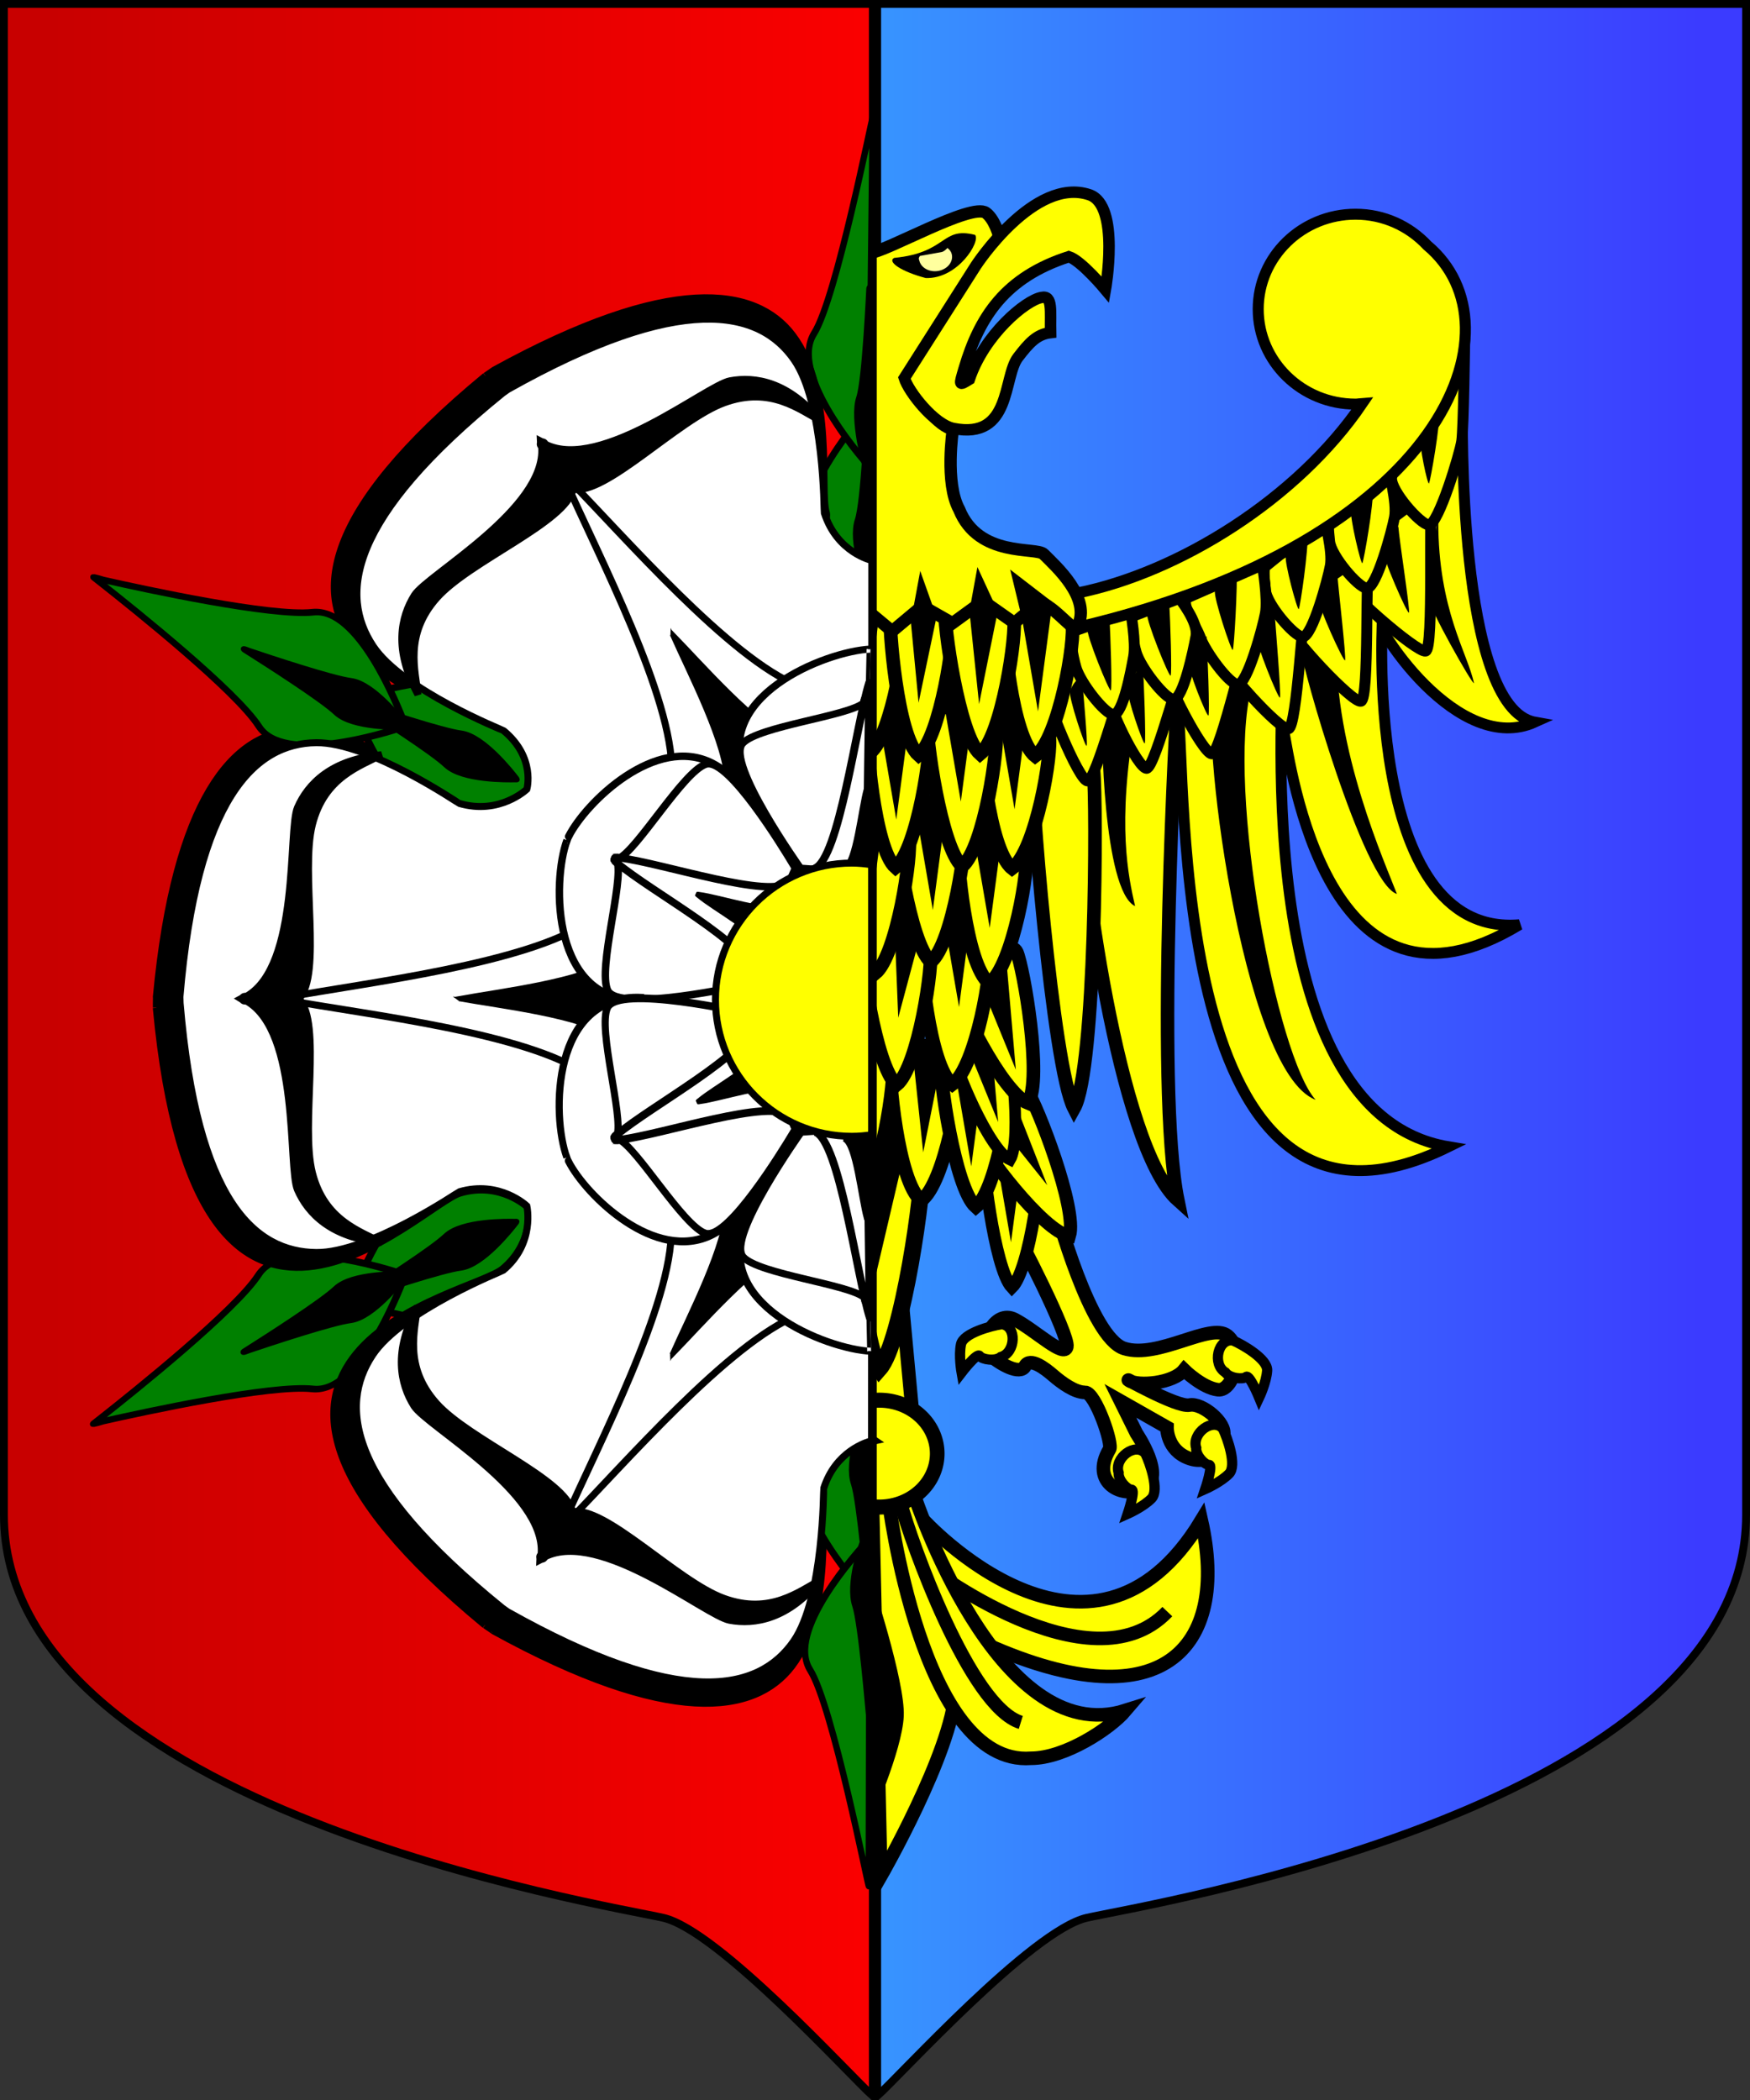 <?xml version="1.0" encoding="UTF-8" standalone="no"?>
<!-- Created with Inkscape (http://www.inkscape.org/) -->
<svg
   xmlns:dc="http://purl.org/dc/elements/1.1/"
   xmlns:cc="http://web.resource.org/cc/"
   xmlns:rdf="http://www.w3.org/1999/02/22-rdf-syntax-ns#"
   xmlns:svg="http://www.w3.org/2000/svg"
   xmlns="http://www.w3.org/2000/svg"
   xmlns:xlink="http://www.w3.org/1999/xlink"
   xmlns:sodipodi="http://inkscape.sourceforge.net/DTD/sodipodi-0.dtd"
   xmlns:inkscape="http://www.inkscape.org/namespaces/inkscape"
   width="500px"
   height="600px"
   id="svg1298"
   sodipodi:version="0.32"
   inkscape:version="0.40+cvs"
   sodipodi:docbase="E:\"
   sodipodi:docname="POL_Dobrodzień_COA.svg">
  <rect width="100%" height="100%" fill="#333333" stroke="none"/>
  <defs
     id="defs3">
    <linearGradient
       id="linearGradient22334">
      <stop
         style="stop-color:#ff0000;stop-opacity:1;"
         offset="0"
         id="stop22336" />
      <stop
         style="stop-color:#c80000;stop-opacity:1;"
         offset="1"
         id="stop22338" />
    </linearGradient>
    <linearGradient
       y2="-44.839"
       x2="403.132"
       y1="-44.839"
       x1="677.919"
       gradientTransform="matrix(1.164,0,0,1.398,-227.498,312.879)"
       gradientUnits="userSpaceOnUse"
       id="linearGradient23262"
       xlink:href="#linearGradient22334"
       inkscape:collect="always" />
    <linearGradient
       id="linearGradient2518">
      <stop
         style="stop-color:#379cff;stop-opacity:1;"
         offset="0"
         id="stop2520" />
      <stop
         style="stop-color:#3b3bff;stop-opacity:1;"
         offset="1"
         id="stop2522" />
    </linearGradient>
    <linearGradient
       y2="-44.839"
       x2="403.132"
       y1="-44.839"
       x1="677.919"
       gradientTransform="matrix(-1.164,0,0,1.398,1301.658,312.879)"
       gradientUnits="userSpaceOnUse"
       id="linearGradient23260"
       xlink:href="#linearGradient2518"
       inkscape:collect="always" />
    <linearGradient
       inkscape:collect="always"
       xlink:href="#linearGradient22334"
       id="linearGradient1520"
       gradientUnits="userSpaceOnUse"
       gradientTransform="matrix(0.929,0,0,1.118,-360.207,242.332)"
       x1="677.919"
       y1="-44.839"
       x2="403.132"
       y2="-44.839" />
    <linearGradient
       inkscape:collect="always"
       xlink:href="#linearGradient2518"
       id="linearGradient1621"
       gradientUnits="userSpaceOnUse"
       gradientTransform="matrix(-0.929,0,0,1.118,860.207,242.332)"
       x1="677.919"
       y1="-44.839"
       x2="403.132"
       y2="-44.839" />
  </defs>
  <sodipodi:namedview
     id="base"
     pagecolor="#ffffff"
     bordercolor="#666666"
     borderopacity="1.0"
     inkscape:pageopacity="0.0"
     inkscape:pageshadow="2"
     inkscape:zoom="0.95000005"
     inkscape:cx="250.00015"
     inkscape:cy="299.99998"
     inkscape:document-units="px"
     inkscape:current-layer="layer1"
     inkscape:window-width="1024"
     inkscape:window-height="749"
     inkscape:window-x="-4"
     inkscape:window-y="-4" />
  <g
     inkscape:label="Layer 1"
     inkscape:groupmode="layer"
     id="layer1">
    <g
       id="g1746">
      <path
         style="fill:url(#linearGradient1621);fill-opacity:1;fill-rule:nonzero;stroke:#000000;stroke-width:2.243;stroke-miterlimit:4;stroke-dashoffset:0;stroke-opacity:1"
         d="M 498.879,1.122 L 498.879,432.799 C 498.879,516.651 326.756,544.232 310.5,547.946 C 294.785,551.537 257.125,593.063 250.617,598.878 L 250.617,1.122 L 498.879,1.122 z "
         id="path19579"
         sodipodi:nodetypes="cccccc" />
      <g
         transform="matrix(0.933,0,0,0.936,49.538,17.967)"
         id="g17691">
        <g
           id="g35024"
           transform="matrix(-0.835,0,0,0.829,173.547,32.215)">
          <path
             style="fill:#ffff00;fill-opacity:1;fill-rule:evenodd;stroke:#000000;stroke-width:5;stroke-linecap:butt;stroke-linejoin:miter;stroke-miterlimit:4;stroke-opacity:1"
             d="M -63.562,462.115 L -59.62,419.621 L -43.52,420.829 L -43.942,467.598 L -63.562,462.115 z "
             id="path27396"
             sodipodi:nodetypes="ccccc" />
          <path
             style="fill:#ffff00;fill-opacity:1;fill-rule:evenodd;stroke:#000000;stroke-width:4;stroke-linecap:butt;stroke-linejoin:miter;stroke-miterlimit:4;stroke-opacity:1"
             d="M -264.934,88.638 C -264.934,88.638 -262.744,198.676 -291.49,203.877 C -263.987,216.394 -232.354,170.756 -229.617,156.522 C -226.879,142.288 -264.934,88.638 -264.934,88.638 z "
             id="path10122"
             sodipodi:nodetypes="cccc" />
          <path
             style="fill:#ffff00;fill-opacity:1;fill-rule:evenodd;stroke:#000000;stroke-width:4;stroke-linecap:butt;stroke-linejoin:miter;stroke-miterlimit:4;stroke-opacity:1"
             d="M -235.71,162.701 C -235.71,162.701 -227.497,283.414 -285.811,278.487 C -215.326,321.389 -202.036,220.731 -199.298,206.498 C -189.716,164.891 -235.71,162.701 -235.71,162.701 z "
             id="path10882"
             sodipodi:nodetypes="cccc" />
          <path
             style="fill:#ffff00;fill-opacity:1;fill-rule:evenodd;stroke:#000000;stroke-width:4;stroke-linecap:butt;stroke-linejoin:miter;stroke-miterlimit:4;stroke-opacity:1"
             d="M -198.789,182.854 C -200.432,184.223 -184.005,347.637 -259.841,360.228 C -156.503,411.341 -163.879,224.429 -160.461,195.993 C -157.038,167.525 -198.789,182.854 -198.789,182.854 z "
             id="path10884"
             sodipodi:nodetypes="cczc" />
          <path
             style="fill:#ffff00;fill-opacity:1;fill-rule:evenodd;stroke:#000000;stroke-width:4.947;stroke-linecap:butt;stroke-linejoin:miter;stroke-miterlimit:4;stroke-opacity:1"
             d="M -160.374,195.475 C -160.374,195.475 -152.135,338.881 -160.535,379.925 C -138.654,360.261 -124.603,253.192 -124.492,226.55 C -124.382,199.907 -160.374,195.475 -160.374,195.475 z "
             id="path10886"
             sodipodi:nodetypes="cccc" />
          <path
             sodipodi:nodetypes="cccc"
             id="path14311"
             d="M -144.822,203.255 C -138.168,241.731 -142.375,260.622 -144.851,271.63 C -133.065,266.045 -132.229,204.821 -133.144,202.88 C -134.059,200.939 -143.015,204.168 -144.822,203.255 z "
             style="fill:#000000;fill-opacity:1;fill-rule:evenodd;stroke:none;stroke-width:1px;stroke-linecap:butt;stroke-linejoin:miter;stroke-opacity:1" />
          <path
             style="fill:#ffff00;fill-opacity:1;fill-rule:evenodd;stroke:#000000;stroke-width:4;stroke-linecap:butt;stroke-linejoin:miter;stroke-miterlimit:4;stroke-opacity:1"
             d="M -253.837,120.124 C -252.332,124.503 -254.567,177.052 -251.419,177.736 C -248.27,178.42 -220.811,154.645 -219.164,149.135 C -217.667,144.124 -255.428,115.498 -253.837,120.124 z "
             id="path10110"
             sodipodi:nodetypes="czsz" />
          <path
             style="fill:#ffff00;fill-opacity:1;fill-rule:evenodd;stroke:#000000;stroke-width:4;stroke-linecap:butt;stroke-linejoin:miter;stroke-miterlimit:4;stroke-opacity:1"
             d="M -265.755,62.314 C -265.755,62.314 -265.34,95.74 -264.66,100.361 C -263.976,105.015 -256.173,131.019 -252.614,131.292 C -249.329,131.019 -238.651,118.701 -238.925,114.048 C -239.199,109.394 -247.138,99.54 -247.138,99.54 L -265.755,62.314 z "
             id="path9340"
             sodipodi:nodetypes="czcccc" />
          <path
             sodipodi:nodetypes="cccc"
             id="path14305"
             d="M -218.848,174.716 C -217.528,213.741 -236.917,256.591 -240.878,267.155 C -228.438,263.238 -205.489,181.106 -206.13,179.057 C -206.77,177.009 -217.183,175.869 -218.848,174.716 z "
             style="fill:#000000;fill-opacity:1;fill-rule:evenodd;stroke:none;stroke-width:1px;stroke-linecap:butt;stroke-linejoin:miter;stroke-opacity:1" />
          <path
             style="fill:#ffff00;fill-opacity:1;fill-rule:evenodd;stroke:#000000;stroke-width:4;stroke-linecap:butt;stroke-linejoin:miter;stroke-miterlimit:4;stroke-opacity:1"
             d="M -230.704,142.74 C -229.198,147.12 -230.841,195.519 -227.692,196.203 C -224.544,196.887 -201.827,172.519 -200.181,167.009 C -198.684,161.998 -232.294,138.115 -230.704,142.74 z "
             id="path10112"
             sodipodi:nodetypes="czsz" />
          <path
             style="fill:#ffff00;fill-opacity:1;fill-rule:evenodd;stroke:#000000;stroke-width:4;stroke-linecap:butt;stroke-linejoin:miter;stroke-miterlimit:4;stroke-opacity:1"
             d="M -237.833,111.084 C -237.833,111.357 -240.991,123.072 -240.023,128.328 C -239.065,133.529 -233.452,154.332 -229.893,154.606 C -226.608,154.332 -216.756,142.598 -216.204,137.361 C -215.657,132.161 -215.657,130.792 -215.931,128.876 L -237.833,111.084 z "
             id="path10100"
             sodipodi:nodetypes="czczcc" />
          <path
             style="fill:#ffff00;fill-opacity:1;fill-rule:evenodd;stroke:#000000;stroke-width:4;stroke-linecap:butt;stroke-linejoin:miter;stroke-miterlimit:4;stroke-opacity:1"
             d="M -207.845,156.881 C -206.339,161.261 -204.285,205.647 -201.136,206.331 C -197.988,207.015 -177.05,183.832 -175.403,178.322 C -173.906,173.312 -209.435,152.256 -207.845,156.881 z "
             id="path10114"
             sodipodi:nodetypes="czsz" />
          <path
             style="fill:#ffff00;fill-opacity:1;fill-rule:evenodd;stroke:#000000;stroke-width:4;stroke-linecap:butt;stroke-linejoin:miter;stroke-miterlimit:4;stroke-opacity:1"
             d="M -214.283,129.013 C -214.283,129.287 -217.442,141.001 -216.473,146.258 C -215.515,151.458 -209.903,172.261 -206.343,172.535 C -203.058,172.261 -193.206,160.527 -192.655,155.29 C -192.107,150.09 -192.107,148.721 -192.381,146.805 L -214.283,129.013 z "
             id="path10102"
             sodipodi:nodetypes="czczcc" />
          <path
             sodipodi:nodetypes="cccc"
             id="path14309"
             d="M -187.445,191.309 C -178.209,229.249 -196.991,327.535 -211.072,342.944 C -183.715,332.744 -167.953,201.449 -174.109,192.972 C -175.153,191.096 -185.58,192.099 -187.445,191.309 z "
             style="fill:#000000;fill-opacity:1;fill-rule:evenodd;stroke:none;stroke-width:1px;stroke-linecap:butt;stroke-linejoin:miter;stroke-opacity:1" />
          <path
             style="fill:#ffff00;fill-opacity:1;fill-rule:evenodd;stroke:#000000;stroke-width:4;stroke-linecap:butt;stroke-linejoin:miter;stroke-miterlimit:4;stroke-opacity:1"
             d="M -188.296,167.823 C -185.75,171.692 -176.201,215.687 -172.981,215.569 C -169.761,215.45 -155.723,188.531 -155.496,182.785 C -155.29,177.56 -190.984,163.737 -188.296,167.823 z "
             id="path10116"
             sodipodi:nodetypes="czsz" />
          <path
             style="fill:#ffff00;fill-opacity:1;fill-rule:evenodd;stroke:#000000;stroke-width:4;stroke-linecap:butt;stroke-linejoin:miter;stroke-miterlimit:4;stroke-opacity:1"
             d="M -191.56,145.984 C -191.56,146.258 -193.623,158.52 -192.655,163.776 C -191.696,168.977 -186.084,189.78 -182.525,190.054 C -179.24,189.78 -170.756,178.045 -168.836,172.809 C -166.946,167.655 -161.17,159.944 -164.182,158.028 L -191.56,145.984 z "
             id="path10104"
             sodipodi:nodetypes="czczcc" />
          <path
             style="fill:#ffff00;fill-opacity:1;fill-rule:evenodd;stroke:#000000;stroke-width:4;stroke-linecap:butt;stroke-linejoin:miter;stroke-miterlimit:4;stroke-opacity:1"
             d="M -165.876,173.929 C -163.141,177.666 -152.24,221.197 -149.03,220.918 C -145.82,220.64 -134.681,197.88 -134.74,192.129 C -134.794,186.9 -168.765,169.982 -165.876,173.929 z "
             id="path10118"
             sodipodi:nodetypes="czsz" />
          <path
             style="fill:#ffff00;fill-opacity:1;fill-rule:evenodd;stroke:#000000;stroke-width:4;stroke-linecap:butt;stroke-linejoin:miter;stroke-miterlimit:4;stroke-opacity:1"
             d="M -161.17,158.301 C -161.17,158.575 -168.162,167.005 -167.194,172.261 C -166.235,177.462 -162.539,195.254 -158.98,195.528 C -155.695,195.254 -146.938,183.793 -145.292,178.283 C -143.794,173.273 -143.101,167.061 -143.375,165.145 L -161.17,158.301 z "
             id="path10106"
             sodipodi:nodetypes="czcscc" />
          <path
             style="fill:#ffff00;fill-opacity:1;fill-rule:evenodd;stroke:#000000;stroke-width:5;stroke-linecap:butt;stroke-linejoin:miter;stroke-miterlimit:4;stroke-opacity:1"
             d="M -129.591,221.487 C -130.883,233.422 -130.531,331.707 -122.476,346.119 C -114.62,330.805 -106.222,226.555 -106.868,213.377 C -107.515,200.2 -128.1,195.59 -129.591,221.487 z "
             id="path13267"
             sodipodi:nodetypes="cccc" />
          <path
             style="fill:#ffff00;fill-opacity:1;fill-rule:evenodd;stroke:#000000;stroke-width:4;stroke-linecap:butt;stroke-linejoin:miter;stroke-miterlimit:4;stroke-opacity:1"
             d="M -143.209,183.143 C -140.511,186.907 -130.582,225.794 -127.369,225.547 C -124.157,225.3 -111.61,194.944 -111.613,189.193 C -111.616,183.964 -146.059,179.168 -143.209,183.143 z "
             id="path10120"
             sodipodi:nodetypes="czsz" />
          <path
             style="fill:#ffff00;fill-opacity:1;fill-rule:evenodd;stroke:#000000;stroke-width:4;stroke-linecap:butt;stroke-linejoin:miter;stroke-miterlimit:4;stroke-opacity:1"
             d="M -143.224,163.092 C -143.224,163.365 -145.287,174.533 -144.319,179.789 C -143.361,184.99 -140.486,200.866 -136.927,201.14 C -133.642,200.866 -124.885,189.405 -123.238,183.895 C -121.741,178.884 -121.048,172.672 -121.322,170.756 L -143.224,163.092 z "
             id="path10108"
             sodipodi:nodetypes="czcscc" />
          <path
             style="fill:#ffff00;fill-opacity:1;fill-rule:evenodd;stroke:#000000;stroke-width:4.042;stroke-miterlimit:4;stroke-dashoffset:0;stroke-opacity:1"
             d="M -225.726,16.859 C -236.18,16.859 -245.492,21.343 -252.025,28.358 C -287.518,58.201 -259.07,137.088 -123.849,168.94 L -123.849,156.316 C -160.783,148.811 -204.343,121.784 -228.184,86.541 C -227.355,86.597 -226.57,86.791 -225.726,86.791 C -206.01,86.791 -190.012,71.127 -190.012,51.825 C -190.012,32.523 -206.01,16.859 -225.726,16.859 z "
             id="path1703" />
          <path
             sodipodi:nodetypes="cccc"
             id="path13521"
             d="M -256.487,88.708 C -256.871,94.085 -253.158,115.21 -252.645,115.979 C -252.133,116.747 -248.932,101.511 -249.572,99.462 C -250.212,97.414 -256.487,88.708 -256.487,88.708 z "
             style="fill:#000000;fill-opacity:1;fill-rule:evenodd;stroke:none;stroke-width:1px;stroke-linecap:butt;stroke-linejoin:miter;stroke-opacity:1" />
          <path
             sodipodi:nodetypes="cccc"
             id="path14281"
             d="M -232.057,118.077 C -232.441,123.454 -228.727,144.58 -228.215,145.348 C -227.703,146.116 -223.477,128.064 -224.117,126.015 C -224.757,123.966 -232.057,118.077 -232.057,118.077 z "
             style="fill:#000000;fill-opacity:1;fill-rule:evenodd;stroke:none;stroke-width:1px;stroke-linecap:butt;stroke-linejoin:miter;stroke-opacity:1" />
          <path
             sodipodi:nodetypes="cccc"
             id="path14283"
             d="M -208.101,134.851 C -208.485,140.229 -205.412,161.482 -204.9,162.25 C -204.387,163.019 -199.521,144.838 -200.161,142.789 C -200.802,140.741 -208.101,134.851 -208.101,134.851 z "
             style="fill:#000000;fill-opacity:1;fill-rule:evenodd;stroke:none;stroke-width:1px;stroke-linecap:butt;stroke-linejoin:miter;stroke-opacity:1" />
          <path
             sodipodi:nodetypes="cccc"
             id="path14285"
             d="M -182.099,147.719 C -182.483,153.096 -181.203,176.526 -180.69,177.294 C -180.178,178.062 -173.519,157.705 -174.16,155.657 C -174.8,153.608 -182.099,147.719 -182.099,147.719 z "
             style="fill:#000000;fill-opacity:1;fill-rule:evenodd;stroke:none;stroke-width:1px;stroke-linecap:butt;stroke-linejoin:miter;stroke-opacity:1" />
          <path
             sodipodi:nodetypes="cccc"
             id="path14287"
             d="M -157.384,160.522 C -157.768,165.899 -158.409,186 -157.896,186.769 C -157.384,187.537 -148.676,166.027 -149.317,163.979 C -149.957,161.93 -155.719,161.674 -157.384,160.522 z "
             style="fill:#000000;fill-opacity:1;fill-rule:evenodd;stroke:none;stroke-width:1px;stroke-linecap:butt;stroke-linejoin:miter;stroke-opacity:1" />
          <path
             sodipodi:nodetypes="cccc"
             id="path14289"
             d="M -135.46,165.965 C -135.844,171.343 -136.484,191.444 -135.972,192.212 C -135.46,192.98 -126.752,171.471 -127.392,169.422 C -128.033,167.374 -133.795,167.117 -135.46,165.965 z "
             style="fill:#000000;fill-opacity:1;fill-rule:evenodd;stroke:none;stroke-width:1px;stroke-linecap:butt;stroke-linejoin:miter;stroke-opacity:1" />
          <path
             sodipodi:nodetypes="cccc"
             id="path14291"
             d="M -241.409,131.876 C -241.793,137.254 -245.813,162.805 -245.301,163.573 C -244.789,164.341 -235.318,142.832 -235.958,140.783 C -236.598,138.735 -239.744,133.029 -241.409,131.876 z "
             style="fill:#000000;fill-opacity:1;fill-rule:evenodd;stroke:none;stroke-width:1px;stroke-linecap:butt;stroke-linejoin:miter;stroke-opacity:1" />
          <path
             sodipodi:nodetypes="cccc"
             id="path14293"
             d="M -219.06,149.753 C -219.444,155.13 -222.374,180.354 -221.862,181.122 C -221.35,181.89 -211.661,160.708 -212.301,158.659 C -212.941,156.611 -217.395,150.905 -219.06,149.753 z "
             style="fill:#000000;fill-opacity:1;fill-rule:evenodd;stroke:none;stroke-width:1px;stroke-linecap:butt;stroke-linejoin:miter;stroke-opacity:1" />
          <path
             sodipodi:nodetypes="cccc"
             id="path14295"
             d="M -195.948,162.615 C -196.332,167.992 -198.499,194.088 -197.986,194.856 C -197.474,195.624 -188.766,174.115 -189.407,172.066 C -190.047,170.018 -194.283,163.767 -195.948,162.615 z "
             style="fill:#000000;fill-opacity:1;fill-rule:evenodd;stroke:none;stroke-width:1px;stroke-linecap:butt;stroke-linejoin:miter;stroke-opacity:1" />
          <path
             sodipodi:nodetypes="cccc"
             id="path14297"
             d="M -171.039,172.261 C -171.423,177.638 -172.281,200.683 -171.769,201.451 C -171.257,202.219 -163.857,183.762 -164.497,181.713 C -165.138,179.664 -169.374,173.413 -171.039,172.261 z "
             style="fill:#000000;fill-opacity:1;fill-rule:evenodd;stroke:none;stroke-width:1px;stroke-linecap:butt;stroke-linejoin:miter;stroke-opacity:1" />
          <path
             sodipodi:nodetypes="cccc"
             id="path14299"
             d="M -147.671,182.287 C -148.055,187.665 -148.913,210.927 -148.401,211.695 C -147.889,212.463 -141.579,194.006 -142.22,191.957 C -142.86,189.909 -146.006,183.44 -147.671,182.287 z "
             style="fill:#000000;fill-opacity:1;fill-rule:evenodd;stroke:none;stroke-width:1px;stroke-linecap:butt;stroke-linejoin:miter;stroke-opacity:1" />
          <path
             sodipodi:nodetypes="cccc"
             id="path14301"
             d="M -125.347,186.604 C -125.731,191.982 -127.597,211.834 -127.085,212.602 C -126.573,213.371 -120.349,194.493 -120.99,192.445 C -121.63,190.396 -123.682,187.756 -125.347,186.604 z "
             style="fill:#000000;fill-opacity:1;fill-rule:evenodd;stroke:none;stroke-width:1px;stroke-linecap:butt;stroke-linejoin:miter;stroke-opacity:1" />
          <path
             sodipodi:nodetypes="cccc"
             id="path14303"
             d="M -256.054,129.884 C -256.012,162.733 -266.881,178.537 -269.138,189.527 C -268.626,190.295 -252.28,161.19 -252.92,159.141 C -253.561,157.093 -254.389,131.036 -256.054,129.884 z "
             style="fill:#000000;fill-opacity:1;fill-rule:evenodd;stroke:none;stroke-width:1px;stroke-linecap:butt;stroke-linejoin:miter;stroke-opacity:1" />
          <path
             style="fill:#ffff00;fill-opacity:1;fill-rule:evenodd;stroke:#000000;stroke-width:5;stroke-linecap:butt;stroke-linejoin:miter;stroke-miterlimit:4;stroke-opacity:1"
             d="M -51.587,628.835 C -51.587,628.835 -77.722,583.167 -78.941,560.688 C -80.167,538.098 -52.547,472.866 -52.547,472.866 L -48.227,477.185 L -51.587,628.835 z "
             id="path23595"
             sodipodi:nodetypes="csccc" />
          <path
             style="fill:#ffff00;fill-opacity:1;fill-rule:evenodd;stroke:#000000;stroke-width:6.168;stroke-linecap:butt;stroke-linejoin:miter;stroke-miterlimit:4;stroke-opacity:1"
             d="M -66.75,366.064 C -67.675,374.435 -59.561,432.253 -51.073,441.938 C -43.693,430.925 -40.786,367.989 -41.835,358.838 C -42.885,349.687 -66.053,347.96 -66.75,366.064 z "
             id="path17079"
             sodipodi:nodetypes="cccc" />
          <path
             style="fill:#000000;fill-opacity:1;fill-rule:evenodd;stroke:none;stroke-width:1px;stroke-linecap:butt;stroke-linejoin:miter;stroke-opacity:1"
             d="M -49.258,409.688 L -62.221,354.162 L -49.168,349.153 L -49.258,409.688 z "
             id="path17867"
             sodipodi:nodetypes="cccc" />
          <path
             style="fill:#ffff00;fill-opacity:1;fill-rule:evenodd;stroke:#000000;stroke-width:5;stroke-linecap:butt;stroke-linejoin:miter;stroke-miterlimit:4;stroke-opacity:1"
             d="M -79.915,331.278 C -81.331,336.583 -75.233,373.633 -66.411,380.039 C -57.806,373.232 -54.319,333.531 -55.027,327.674 C -55.735,321.816 -78.282,319.767 -79.915,331.278 z "
             id="path13287"
             sodipodi:nodetypes="cccc" />
          <path
             style="fill:#000000;fill-opacity:1;fill-rule:evenodd;stroke:none;stroke-width:1px;stroke-linecap:butt;stroke-linejoin:miter;stroke-opacity:1"
             d="M -67.152,362.307 L -75.046,322.504 L -62.641,319.376 L -67.152,362.307 z "
             id="path17863"
             sodipodi:nodetypes="cccc" />
          <g
             transform="matrix(0.809,-0.429,0.429,0.809,219.155,-180.573)"
             id="g7522">
            <path
               sodipodi:nodetypes="cczccccczccccccccccccc"
               id="path5238"
               d="M -611.599,372.55 C -611.599,372.55 -647.961,411.861 -662.048,409.24 C -676.134,406.619 -687.6,383.688 -696.118,385.326 C -705.148,387.062 -708.894,403.999 -702.997,406.292 C -697.1,408.585 -687.273,405.637 -687.273,405.637 C -685.962,412.516 -674.169,420.051 -669.91,419.723 C -665.652,419.396 -691.859,420.378 -695.79,417.102 C -699.721,413.826 -712.17,416.447 -713.48,421.361 C -714.79,426.275 -714.797,434.837 -705.618,436.103 C -696.118,437.413 -692.018,429.223 -692.018,429.223 L -670.565,428.568 L -682.359,437.086 C -682.359,437.086 -701.032,446.913 -695.462,455.103 C -689.893,463.293 -675.152,463.293 -675.807,447.896 C -676.462,445.603 -660.082,430.206 -656.479,432.172 C -652.875,434.137 -646.324,433.154 -642.065,432.172 C -637.806,431.189 -630.271,429.878 -630.271,434.137 C -630.271,438.396 -621.099,438.068 -615.53,436.758 C -609.961,435.448 -608.406,419.482 -617.906,419.482 C -627.407,419.482 -642.72,423.982 -641.41,419.396 C -640.099,414.809 -603.736,389.257 -597.512,385.653 L -611.599,372.55 z "
               style="fill:#ffff00;fill-opacity:1;fill-rule:evenodd;stroke:#000000;stroke-width:5.461;stroke-linecap:butt;stroke-linejoin:miter;stroke-miterlimit:4;stroke-opacity:1" />
            <path
               sodipodi:nodetypes="cccczc"
               transform="translate(-534.287,-113.076)"
               id="path5998"
               d="M -184.762,514.454 C -184.762,514.454 -176.9,507.903 -176.245,509.541 C -175.59,511.178 -170.676,513.144 -168.055,511.834 C -161.831,511.506 -158.883,501.023 -164.779,499.058 C -169.038,498.73 -180.557,499.173 -182.469,503.316 C -184.435,507.575 -184.762,514.454 -184.762,514.454 z "
               style="fill:#ffff00;fill-opacity:1;fill-rule:evenodd;stroke:#000000;stroke-width:4.096;stroke-linecap:butt;stroke-linejoin:miter;stroke-miterlimit:4;stroke-opacity:1" />
            <path
               sodipodi:nodetypes="cccczc"
               id="path6758"
               d="M -717.211,443.963 C -717.211,443.963 -715.528,433.867 -713.963,434.681 C -712.398,435.495 -707.392,433.778 -706.261,431.075 C -701.758,426.765 -706.365,416.897 -712.115,419.256 C -715.556,421.786 -723.996,429.639 -722.741,434.026 C -721.451,438.536 -717.211,443.963 -717.211,443.963 z "
               style="fill:#ffff00;fill-opacity:1;fill-rule:evenodd;stroke:#000000;stroke-width:4.096;stroke-linecap:butt;stroke-linejoin:miter;stroke-miterlimit:4;stroke-opacity:1" />
            <path
               sodipodi:nodetypes="cccczc"
               id="path6760"
               d="M -694.43,467.309 C -694.43,467.309 -692.748,457.213 -691.183,458.027 C -689.617,458.841 -684.611,457.124 -683.48,454.421 C -678.978,450.111 -683.584,440.243 -689.335,442.602 C -692.776,445.132 -701.215,452.985 -699.961,457.372 C -698.671,461.882 -694.43,467.309 -694.43,467.309 z "
               style="fill:#ffff00;fill-opacity:1;fill-rule:evenodd;stroke:#000000;stroke-width:4.096;stroke-linecap:butt;stroke-linejoin:miter;stroke-miterlimit:4;stroke-opacity:1" />
            <path
               sodipodi:nodetypes="cccczc"
               id="path6762"
               d="M -609.027,448.308 C -609.027,448.308 -610.71,438.213 -612.275,439.027 C -613.84,439.84 -618.846,438.123 -619.977,435.42 C -624.48,431.11 -619.873,421.243 -614.123,423.601 C -610.682,426.132 -602.242,433.985 -603.497,438.372 C -604.787,442.881 -609.027,448.308 -609.027,448.308 z "
               style="fill:#ffff00;fill-opacity:1;fill-rule:evenodd;stroke:#000000;stroke-width:4.096;stroke-linecap:butt;stroke-linejoin:miter;stroke-miterlimit:4;stroke-opacity:1" />
          </g>
          <path
             style="fill:#ffff00;fill-opacity:1;fill-rule:evenodd;stroke:#000000;stroke-width:4.565;stroke-linecap:butt;stroke-linejoin:miter;stroke-miterlimit:4;stroke-opacity:1"
             d="M -109.963,361.797 C -111.041,367.265 -106.4,405.452 -99.684,412.054 C -93.134,405.038 -88.408,363.81 -88.947,357.772 C -89.486,351.735 -108.72,349.933 -109.963,361.797 z "
             id="path20509"
             sodipodi:nodetypes="cccc" />
          <path
             style="fill:#000000;fill-opacity:1;fill-rule:evenodd;stroke:none;stroke-width:1px;stroke-linecap:butt;stroke-linejoin:miter;stroke-opacity:1"
             d="M -99.349,395.428 L -104.647,355.196 L -92.064,352.879 L -99.349,395.428 z "
             id="path20529"
             sodipodi:nodetypes="cccc" />
          <path
             style="fill:#ffff00;fill-opacity:1;fill-rule:evenodd;stroke:#000000;stroke-width:4.829;stroke-linecap:butt;stroke-linejoin:miter;stroke-miterlimit:4;stroke-opacity:1"
             d="M -87.083,356.074 C -88.636,361.441 -111.199,391.506 -120.798,393.101 C -123.785,383.067 -108.807,344.674 -105.427,339.803 C -102.048,334.931 -82.661,345.097 -87.083,356.074 z "
             id="path20511"
             sodipodi:nodetypes="cccc" />
          <path
             style="fill:#ffff00;fill-opacity:1;fill-rule:evenodd;stroke:#000000;stroke-width:5;stroke-linecap:butt;stroke-linejoin:miter;stroke-miterlimit:4;stroke-opacity:1"
             d="M -98.809,332.154 C -100.101,337.622 -94.534,375.809 -86.479,382.411 C -78.623,375.396 -72.954,334.167 -73.601,328.13 C -74.247,322.093 -97.317,320.29 -98.809,332.154 z "
             id="path20515"
             sodipodi:nodetypes="cccc" />
          <path
             style="fill:#000000;fill-opacity:1;fill-rule:evenodd;stroke:none;stroke-width:1px;stroke-linecap:butt;stroke-linejoin:miter;stroke-opacity:1"
             d="M -112.627,374.384 L -97.885,336.578 L -85.743,340.609 L -112.627,374.384 z "
             id="path20527"
             sodipodi:nodetypes="cccc" />
          <path
             style="fill:#000000;fill-opacity:1;fill-rule:evenodd;stroke:none;stroke-width:1px;stroke-linecap:butt;stroke-linejoin:miter;stroke-opacity:1"
             d="M -84.78,367.44 L -90.078,327.209 L -77.495,324.891 L -84.78,367.44 z "
             id="path20531"
             sodipodi:nodetypes="cccc" />
          <path
             style="fill:#ffff00;fill-opacity:1;fill-rule:evenodd;stroke:#000000;stroke-width:4.24;stroke-linecap:butt;stroke-linejoin:miter;stroke-miterlimit:4;stroke-opacity:1"
             d="M -78.155,325.303 C -78.363,330.263 -91.237,361.37 -99.011,365.029 C -103.592,357.162 -98.829,320.747 -96.976,315.773 C -95.124,310.799 -76.674,314.858 -78.155,325.303 z "
             id="path20520"
             sodipodi:nodetypes="cccc" />
          <path
             style="fill:#000000;fill-opacity:1;fill-rule:evenodd;stroke:none;stroke-width:1px;stroke-linecap:butt;stroke-linejoin:miter;stroke-opacity:1"
             d="M -94.646,351.154 L -91.166,310.725 L -78.379,311.168 L -94.646,351.154 z "
             id="path20523"
             sodipodi:nodetypes="cccc" />
          <path
             style="fill:#ffff00;fill-opacity:1;fill-rule:evenodd;stroke:#000000;stroke-width:5;stroke-linecap:butt;stroke-linejoin:miter;stroke-miterlimit:4;stroke-opacity:1"
             d="M -78.658,300.021 C -79.082,305.623 -95.953,340.331 -105.629,344.183 C -110.992,335.118 -103.907,294.108 -101.463,288.551 C -99.018,282.993 -76.486,288.262 -78.658,300.021 z "
             id="path20517"
             sodipodi:nodetypes="cccc" />
          <path
             style="fill:#ffff00;fill-opacity:1;fill-rule:evenodd;stroke:#000000;stroke-width:5;stroke-linecap:butt;stroke-linejoin:miter;stroke-miterlimit:4;stroke-opacity:1"
             d="M -91.352,288.495 C -92.768,293.8 -86.67,330.85 -77.848,337.256 C -69.243,330.449 -65.756,290.748 -66.464,284.891 C -67.172,279.033 -89.719,276.984 -91.352,288.495 z "
             id="path13281"
             sodipodi:nodetypes="cccc" />
          <path
             style="fill:#000000;fill-opacity:1;fill-rule:evenodd;stroke:none;stroke-width:1px;stroke-linecap:butt;stroke-linejoin:miter;stroke-opacity:1"
             d="M -101.121,331.875 L -97.641,291.446 L -84.855,291.889 L -101.121,331.875 z "
             id="path20525"
             sodipodi:nodetypes="cccc" />
          <path
             style="fill:#000000;fill-opacity:1;fill-rule:evenodd;stroke:none;stroke-width:1px;stroke-linecap:butt;stroke-linejoin:miter;stroke-opacity:1"
             d="M -80.288,308.812 L -85.586,268.581 L -73.003,266.263 L -80.288,308.812 z "
             id="path17859"
             sodipodi:nodetypes="cccc" />
          <path
             style="fill:#ffff00;fill-opacity:1;fill-rule:evenodd;stroke:#000000;stroke-width:5;stroke-linecap:butt;stroke-linejoin:miter;stroke-miterlimit:4;stroke-opacity:1"
             d="M -104.863,251.282 C -106.278,256.587 -100.181,293.637 -91.358,300.043 C -82.753,293.236 -79.267,253.535 -79.975,247.678 C -80.683,241.82 -103.229,239.771 -104.863,251.282 z "
             id="path13273"
             sodipodi:nodetypes="cccc" />
          <path
             style="fill:#000000;fill-opacity:1;fill-rule:evenodd;stroke:none;stroke-width:1px;stroke-linecap:butt;stroke-linejoin:miter;stroke-opacity:1"
             d="M -91.546,279.673 L -96.844,239.442 L -84.261,237.124 L -91.546,279.673 z "
             id="path17855"
             sodipodi:nodetypes="cccc" />
          <path
             style="fill:#ffff00;fill-opacity:1;fill-rule:evenodd;stroke:#000000;stroke-width:5;stroke-linecap:butt;stroke-linejoin:miter;stroke-miterlimit:4;stroke-opacity:1"
             d="M -113.277,208.973 C -114.693,214.278 -108.595,251.328 -99.773,257.734 C -91.168,250.927 -87.681,211.226 -88.389,205.369 C -89.097,199.511 -111.644,197.462 -113.277,208.973 z "
             id="path13265"
             sodipodi:nodetypes="cccc" />
          <path
             style="fill:#000000;fill-opacity:1;fill-rule:evenodd;stroke:none;stroke-width:1px;stroke-linecap:butt;stroke-linejoin:miter;stroke-opacity:1"
             d="M -100.652,235.965 L -105.95,195.734 L -93.367,193.416 L -100.652,235.965 z "
             id="path17849"
             sodipodi:nodetypes="cccc" />
          <path
             style="fill:#ffff00;fill-opacity:1;fill-rule:evenodd;stroke:#000000;stroke-width:5;stroke-linecap:butt;stroke-linejoin:miter;stroke-miterlimit:4;stroke-opacity:1"
             d="M -121.741,167.624 C -123.156,172.929 -117.059,209.978 -108.236,216.384 C -99.631,209.577 -96.145,169.877 -96.853,164.019 C -97.56,158.162 -120.107,156.113 -121.741,167.624 z "
             id="path13257"
             sodipodi:nodetypes="cccc" />
          <path
             style="fill:#ffff00;fill-opacity:1;fill-rule:evenodd;stroke:#000000;stroke-width:5;stroke-linecap:butt;stroke-linejoin:miter;stroke-miterlimit:4;stroke-opacity:1"
             d="M -55.91,329.28 C -57.203,334.748 -51.636,372.935 -43.581,379.537 C -35.725,372.521 -30.056,331.292 -30.703,325.255 C -31.349,319.218 -54.419,317.416 -55.91,329.28 z "
             id="path13285"
             sodipodi:nodetypes="cccc" />
          <path
             style="fill:#000000;fill-opacity:1;fill-rule:evenodd;stroke:none;stroke-width:1px;stroke-linecap:butt;stroke-linejoin:miter;stroke-opacity:1"
             d="M -45.52,348.381 L -50.818,308.15 L -38.235,305.832 L -45.52,348.381 z "
             id="path17865"
             sodipodi:nodetypes="cccc" />
          <path
             style="fill:#ffff00;fill-opacity:1;fill-rule:evenodd;stroke:#000000;stroke-width:5;stroke-linecap:butt;stroke-linejoin:miter;stroke-miterlimit:4;stroke-opacity:1"
             d="M -69.718,287.208 C -71.01,292.676 -65.443,330.863 -57.388,337.465 C -49.532,330.449 -43.864,289.22 -44.51,283.183 C -45.156,277.146 -68.227,275.344 -69.718,287.208 z "
             id="path13277"
             sodipodi:nodetypes="cccc" />
          <path
             style="fill:#000000;fill-opacity:1;fill-rule:evenodd;stroke:none;stroke-width:1px;stroke-linecap:butt;stroke-linejoin:miter;stroke-opacity:1"
             d="M -57.992,312.735 L -68.448,273.527 L -56.271,269.601 L -57.992,312.735 z "
             id="path17861"
             sodipodi:nodetypes="cccc" />
          <path
             style="fill:#ffff00;fill-opacity:1;fill-rule:evenodd;stroke:#000000;stroke-width:5;stroke-linecap:butt;stroke-linejoin:miter;stroke-miterlimit:4;stroke-opacity:1"
             d="M -82.28,241.936 C -83.572,247.404 -78.005,285.591 -69.951,292.193 C -62.095,285.177 -56.426,243.948 -57.072,237.911 C -57.719,231.874 -80.789,230.072 -82.28,241.936 z "
             id="path13269"
             sodipodi:nodetypes="cccc" />
          <path
             style="fill:#ffff00;fill-opacity:1;fill-rule:evenodd;stroke:#000000;stroke-width:5;stroke-linecap:butt;stroke-linejoin:miter;stroke-miterlimit:4;stroke-opacity:1"
             d="M -61.872,246.635 C -63.164,252.049 -57.598,289.86 -49.543,296.397 C -41.687,289.45 -38.503,248.934 -39.15,242.957 C -39.796,236.979 -60.381,234.888 -61.872,246.635 z "
             id="path13271"
             sodipodi:nodetypes="cccc" />
          <path
             style="fill:#000000;fill-opacity:1;fill-rule:evenodd;stroke:none;stroke-width:1px;stroke-linecap:butt;stroke-linejoin:miter;stroke-opacity:1"
             d="M -48.666,267.918 L -53.964,227.687 L -41.381,225.369 L -48.666,267.918 z "
             id="path17857"
             sodipodi:nodetypes="cccc" />
          <path
             style="fill:#000000;fill-opacity:1;fill-rule:evenodd;stroke:none;stroke-width:1px;stroke-linecap:butt;stroke-linejoin:miter;stroke-opacity:1"
             d="M -70.685,273.051 L -75.983,232.82 L -63.401,230.502 L -70.685,273.051 z "
             id="path17853"
             sodipodi:nodetypes="cccc" />
          <path
             style="fill:#ffff00;fill-opacity:1;fill-rule:evenodd;stroke:#000000;stroke-width:5;stroke-linecap:butt;stroke-linejoin:miter;stroke-miterlimit:4;stroke-opacity:1"
             d="M -69.338,207.645 C -70.631,213.059 -65.064,250.869 -57.009,257.406 C -49.153,250.46 -45.97,209.944 -46.616,203.966 C -47.262,197.989 -67.847,195.898 -69.338,207.645 z "
             id="path13263"
             sodipodi:nodetypes="cccc" />
          <path
             style="fill:#000000;fill-opacity:1;fill-rule:evenodd;stroke:none;stroke-width:1px;stroke-linecap:butt;stroke-linejoin:miter;stroke-opacity:1"
             d="M -57.275,239.773 L -62.573,199.542 L -49.99,197.224 L -57.275,239.773 z "
             id="path17851"
             sodipodi:nodetypes="cccc" />
          <path
             style="fill:#ffff00;fill-opacity:1;fill-rule:evenodd;stroke:#000000;stroke-width:5;stroke-linecap:butt;stroke-linejoin:miter;stroke-miterlimit:4;stroke-opacity:1"
             d="M -60.073,166.669 C -61.365,171.937 -55.798,208.733 -47.744,215.095 C -39.888,208.335 -36.704,168.906 -37.351,163.089 C -37.997,157.272 -58.582,155.237 -60.073,166.669 z "
             id="path13259"
             sodipodi:nodetypes="cccc" />
          <path
             style="fill:#000000;fill-opacity:1;fill-rule:evenodd;stroke:none;stroke-width:1px;stroke-linecap:butt;stroke-linejoin:miter;stroke-opacity:1"
             d="M -47.01,195.072 L -52.308,154.841 L -41.203,157.546 L -47.01,195.072 z "
             id="path17845"
             sodipodi:nodetypes="cccc" />
          <path
             style="fill:#ffff00;fill-opacity:1;fill-rule:evenodd;stroke:#000000;stroke-width:5;stroke-linecap:butt;stroke-linejoin:miter;stroke-miterlimit:4;stroke-opacity:1"
             d="M -93.776,206.738 C -95.068,212.206 -89.501,250.393 -81.446,256.995 C -73.59,249.979 -67.922,208.75 -68.568,202.713 C -69.214,196.676 -92.285,194.874 -93.776,206.738 z "
             id="path13261"
             sodipodi:nodetypes="cccc" />
          <path
             style="fill:#ffff00;fill-opacity:1;fill-rule:evenodd;stroke:#000000;stroke-width:5;stroke-linecap:butt;stroke-linejoin:miter;stroke-miterlimit:4;stroke-opacity:1"
             d="M -77.802,166.295 C -79.094,171.709 -73.527,209.52 -65.473,216.057 C -57.617,209.11 -54.433,168.594 -55.079,162.617 C -55.726,156.639 -76.311,154.548 -77.802,166.295 z "
             id="path13253"
             sodipodi:nodetypes="cccc" />
          <path
             style="fill:#000000;fill-opacity:1;fill-rule:evenodd;stroke:none;stroke-width:1px;stroke-linecap:butt;stroke-linejoin:miter;stroke-opacity:1"
             d="M -109.261,199.956 L -114.559,159.725 L -101.976,157.407 L -109.261,199.956 z "
             id="path17081"
             sodipodi:nodetypes="cccc" />
          <path
             style="fill:#000000;fill-opacity:1;fill-rule:evenodd;stroke:none;stroke-width:1px;stroke-linecap:butt;stroke-linejoin:miter;stroke-opacity:1"
             d="M -80.95,233.151 L -86.248,192.92 L -73.665,190.602 L -80.95,233.151 z "
             id="path17847"
             sodipodi:nodetypes="cccc" />
          <path
             style="fill:#ffff00;fill-opacity:1;fill-rule:evenodd;stroke:#000000;stroke-width:5;stroke-linecap:butt;stroke-linejoin:miter;stroke-miterlimit:4;stroke-opacity:1"
             d="M -100.343,165.388 C -101.635,170.856 -96.068,209.043 -88.014,215.645 C -80.158,208.63 -74.489,167.401 -75.135,161.364 C -75.782,155.327 -98.852,153.524 -100.343,165.388 z "
             id="path12471"
             sodipodi:nodetypes="cccc" />
          <path
             style="fill:#000000;fill-opacity:1;fill-rule:evenodd;stroke:none;stroke-width:1px;stroke-linecap:butt;stroke-linejoin:miter;stroke-opacity:1"
             d="M -65.455,196.742 L -73.736,157.018 L -61.361,153.769 L -65.455,196.742 z "
             id="path17843"
             sodipodi:nodetypes="cccc" />
          <path
             style="fill:#000000;fill-opacity:1;fill-rule:evenodd;stroke:none;stroke-width:1px;stroke-linecap:butt;stroke-linejoin:miter;stroke-opacity:1"
             d="M -87.647,197.243 L -95.606,157.453 L -83.205,154.304 L -87.647,197.243 z "
             id="path17841"
             sodipodi:nodetypes="cccc" />
          <path
             style="fill:#ffff00;fill-opacity:1;fill-rule:evenodd;stroke:#000000;stroke-width:4.529;stroke-linecap:butt;stroke-linejoin:miter;stroke-miterlimit:4;stroke-opacity:1"
             d="M -78.047,95.943 C -78.047,95.943 -75.019,115.838 -80.319,125.543 C -87.513,143.497 -108.627,139.271 -111.366,142.042 C -115.821,146.55 -128.958,158.208 -123.749,168.628 C -123.315,172.101 -116.758,162.575 -110.489,159.816 C -104.219,164.007 -100.592,167.376 -100.592,167.376 L -89.103,159.259 L -77.895,167.453 L -66.832,161.12 L -55.77,170.417 L -45.8,162.092 L -47.57,31.055 C -52.87,31.055 -84.863,12.479 -90.163,16.361 C -95.464,20.243 -99.25,37.227 -92.813,44.02 C -86.377,50.814 -64.796,77.018 -64.796,80.9 C -64.796,84.782 -73.125,95.457 -78.047,95.943 z "
             id="path16222"
             sodipodi:nodetypes="ccsccccccccccccc" />
          <path
             style="fill:#ffff00;fill-opacity:1;fill-rule:evenodd;stroke:#000000;stroke-width:4.211;stroke-linecap:butt;stroke-linejoin:miter;stroke-miterlimit:4;stroke-opacity:1"
             d="M -133.976,44.631 C -133.976,44.631 -139.507,13.541 -128.085,9.693 C -107.83,2.868 -86.479,35.789 -86.479,35.789 L -60.229,77.204 C -61.809,82.282 -71.184,94.356 -78.274,95.756 C -99.691,99.987 -96.346,76.848 -101.91,69.569 C -105.972,64.255 -108.832,61.049 -113.88,60.464 C -113.697,52.657 -114.775,46.552 -110.521,47.522 C -104.825,48.493 -89.583,61.086 -84.054,77.674 C -80.127,80.1 -80.323,79.987 -82.19,73.621 C -87.756,54.643 -97.235,40.056 -120.558,32.5 C -125.14,33.955 -133.976,44.631 -133.976,44.631 z "
             id="path16982"
             sodipodi:nodetypes="csccsscccscc" />
          <path
             style="fill:#000000;fill-opacity:1;fill-rule:evenodd;stroke:none;stroke-width:1px;stroke-linecap:butt;stroke-linejoin:miter;stroke-opacity:1"
             d="M -86.174,24.475 C -73.693,21.293 -76.171,31.043 -56.51,32.942 C -53.811,34.387 -59.188,38.004 -68.054,40.358 C -79.891,40.798 -88.312,26.794 -86.174,24.475 z "
             id="path25704"
             sodipodi:nodetypes="cccc" />
          <path
             style="fill:#ffff9e;fill-opacity:1;fill-rule:nonzero;stroke:#000000;stroke-width:0.999;stroke-miterlimit:4;stroke-dashoffset:0;stroke-opacity:1"
             d="M -65.612,31.786 L -73.735,30.322 C -73.735,30.322 -74.474,30.351 -75.993,28.62 C -76.893,29.27 -77.655,30.043 -78.003,31.087 C -78.973,34 -76.923,37.149 -73.433,38.09 C -69.943,39.03 -66.336,37.406 -65.366,34.493 C -64.906,33.113 -64.886,33.006 -65.612,31.786 z "
             id="path25706"
             sodipodi:nodetypes="ccccccc" />
          <path
             style="fill:#000000;fill-opacity:1;fill-rule:evenodd;stroke:none;stroke-width:1px;stroke-linecap:butt;stroke-linejoin:miter;stroke-opacity:1"
             d="M -99.057,147.708 L -114.4,159.573 L -103.443,165.961 L -99.057,147.708 z "
             id="path22067"
             sodipodi:nodetypes="cccc" />
          <path
             style="fill:#000000;fill-opacity:1;fill-rule:evenodd;stroke:none;stroke-width:1px;stroke-linecap:butt;stroke-linejoin:miter;stroke-opacity:1"
             d="M -87.037,146.788 L -94.256,162.494 L -83.889,164.155 L -87.037,146.788 z "
             id="path22069"
             sodipodi:nodetypes="cccc" />
          <path
             style="fill:#000000;fill-opacity:1;fill-rule:evenodd;stroke:none;stroke-width:1px;stroke-linecap:butt;stroke-linejoin:miter;stroke-opacity:1"
             d="M -66.06,148.221 L -72.096,165.257 L -62.911,165.292 L -66.06,148.221 z "
             id="path22071"
             sodipodi:nodetypes="cccc" />
          <path
             style="fill:#ffff00;fill-opacity:1;fill-rule:evenodd;stroke:#000000;stroke-width:5;stroke-linecap:butt;stroke-linejoin:miter;stroke-miterlimit:4;stroke-opacity:1"
             d="M -169.164,497.821 C -179.722,544.851 -154.767,573.646 -87.1,541.972 C -73.182,529.015 -66.944,497.341 -66.944,497.341 C -66.944,497.341 -128.372,565.487 -169.164,497.821 z "
             id="path22835"
             sodipodi:nodetypes="cccc" />
          <path
             style="fill:none;fill-opacity:0.75;fill-rule:evenodd;stroke:#000000;stroke-width:5;stroke-linecap:butt;stroke-linejoin:miter;stroke-miterlimit:4;stroke-opacity:1"
             d="M -67.904,514.137 C -67.904,514.137 -128.372,561.168 -156.686,531.414"
             id="path25115"
             sodipodi:nodetypes="cc" />
          <path
             style="fill:#ffff00;fill-opacity:1;fill-rule:evenodd;stroke:#000000;stroke-width:5;stroke-linecap:butt;stroke-linejoin:miter;stroke-miterlimit:4;stroke-opacity:1"
             d="M -141.356,567.815 C -135.664,574.541 -119.106,585.408 -106.687,585.408 C -66.327,588.512 -54.426,490.198 -54.426,490.198 L -63.74,488.129 C -63.74,488.129 -94.269,582.82 -141.356,567.815 z "
             id="path26636"
             sodipodi:nodetypes="ccccc" />
          <path
             style="fill:none;fill-opacity:0.75;fill-rule:evenodd;stroke:#000000;stroke-width:5;stroke-linecap:butt;stroke-linejoin:miter;stroke-miterlimit:4;stroke-opacity:1"
             d="M -102.937,572.206 C -84.22,566.447 -62.684,505.743 -58.844,491.346"
             id="path25875"
             sodipodi:nodetypes="cc" />
          <path
             sodipodi:type="arc"
             style="fill:#ffff00;fill-opacity:1;fill-rule:evenodd;stroke:#000000;stroke-width:6.134;stroke-miterlimit:4;stroke-dashoffset:0;stroke-opacity:1"
             id="path22075"
             sodipodi:cx="411.51971"
             sodipodi:cy="619.72656"
             sodipodi:rx="24.235271"
             sodipodi:ry="21.835739"
             d="M 435.755 619.727 A 24.235 21.836 0 1 1  387.284,619.727 A 24.235 21.836 0 1 1  435.755 619.727 z"
             transform="matrix(0.876,0,0,0.901,-411.549,-85.142)" />
          <path
             style="fill:#000000;fill-opacity:1;fill-rule:evenodd;stroke:none;stroke-width:2.526;stroke-linecap:butt;stroke-linejoin:miter;stroke-miterlimit:4;stroke-opacity:1"
             d="M -47.796,608.766 C -47.796,608.766 -59.481,582.69 -60.027,569.856 C -60.575,556.957 -48.226,519.711 -48.226,519.711 L -46.294,522.177 L -47.796,608.766 z "
             id="path28914"
             sodipodi:nodetypes="csccc" />
        </g>
      </g>
      <path
         style="fill:url(#linearGradient1520);fill-opacity:1;fill-rule:nonzero;stroke:#000000;stroke-width:2.243;stroke-miterlimit:4;stroke-dashoffset:0;stroke-opacity:1"
         d="M 1.122,1.122 L 1.122,432.799 C 1.122,516.651 173.244,544.232 189.5,547.946 C 205.215,551.537 242.876,593.063 249.384,598.878 L 249.384,1.122 L 1.122,1.122 z "
         id="path19824"
         sodipodi:nodetypes="cccccc" />
      <g
         id="g1684">
        <g
           style="stroke-opacity:1;stroke-miterlimit:4;stroke-width:3.118;stroke:#000000"
           transform="matrix(-0.573,-6.388246e-3,-7.961218e-3,0.717,162.483,-216.447)"
           id="g16010">
          <path
             sodipodi:nodetypes="cccc"
             id="path16012"
             d="M -155.416,463.514 C -155.416,463.514 -116.337,499.291 -128.408,514.984 C -139.372,529.237 -148.054,577.752 -152.817,594.609 C -152.817,594.609 -155.559,463.398 -155.416,463.514 z "
             style="fill:#008000;fill-opacity:1;fill-rule:evenodd;stroke-linecap:butt;stroke-linejoin:miter" />
          <path
             sodipodi:nodetypes="cccc"
             id="path16014"
             d="M -156.349,485.999 C -150.178,480.864 -116.337,449.258 -128.408,433.564 C -139.372,419.311 -156.142,346.583 -156.388,347.474 L -156.349,485.999 z "
             style="fill:#008000;fill-opacity:1;fill-rule:evenodd;stroke-linecap:butt;stroke-linejoin:miter" />
        </g>
        <g
           style="stroke-opacity:1;stroke-miterlimit:4;stroke-width:3.118;stroke:#000000"
           transform="matrix(-0.573,-6.388246e-3,-7.961218e-3,0.717,157.677,-216.5)"
           id="g16016">
          <path
             sodipodi:nodetypes="cccccc"
             id="path16018"
             d="M -165.885,534.198 C -165.885,534.198 -165.615,534.76 -165.576,534.7 L -165.267,534.198 C -163.574,531.536 -156.315,516.098 -159.627,507.963 C -162.634,500.575 -163.975,464.909 -164.042,465.371 C -164.042,465.371 -167.577,531.536 -165.885,534.198 z "
             style="fill:#000000;fill-opacity:1;fill-rule:evenodd;stroke-linecap:butt;stroke-linejoin:miter" />
          <path
             sodipodi:nodetypes="cccc"
             id="path16020"
             d="M -163.243,486.493 C -163.243,486.493 -156.315,467.426 -159.627,459.291 C -162.634,451.903 -164.069,414.991 -164.136,415.453 C -164.136,415.453 -163.282,486.554 -163.243,486.493 z "
             style="fill:#000000;fill-opacity:1;fill-rule:evenodd;stroke-linecap:butt;stroke-linejoin:miter" />
        </g>
        <g
           style="stroke-opacity:1;stroke-miterlimit:4;stroke-width:3.118;stroke:#000000"
           transform="matrix(0.246,0.518,0.646,-0.308,-159.167,596.892)"
           id="g15980">
          <g
             id="g15982">
            <path
               sodipodi:nodetypes="ccccccccc"
               id="path15984"
               d="M -160.908,596.047 C -165.644,579.279 -180.333,529.261 -191.315,514.984 C -203.387,499.291 -167.142,468.182 -160.971,463.047 C -160.971,463.047 -159.989,461.961 -159.846,462.078 L -158.721,463.047 C -152.55,468.182 -116.337,499.291 -128.408,514.984 C -139.372,529.237 -154.02,579.127 -158.783,595.984 C -158.783,595.984 -159.6,600.688 -159.846,599.797 L -160.908,596.047 z "
               style="fill:#008000;fill-opacity:1;fill-rule:evenodd;stroke-linecap:butt;stroke-linejoin:miter" />
            <path
               sodipodi:nodetypes="ccccccccc"
               id="path15986"
               d="M -160.908,352.502 C -165.644,369.269 -180.333,419.288 -191.315,433.564 C -203.387,449.258 -167.142,480.367 -160.971,485.502 C -160.971,485.502 -159.989,486.587 -159.846,486.471 L -158.721,485.502 C -152.55,480.367 -116.337,449.258 -128.408,433.564 C -139.372,419.311 -154.02,369.421 -158.783,352.564 C -158.783,352.564 -159.6,347.861 -159.846,348.752 L -160.908,352.502 z "
               style="fill:#008000;fill-opacity:1;fill-rule:evenodd;stroke-linecap:butt;stroke-linejoin:miter" />
          </g>
          <g
             transform="translate(8.394,0)"
             id="g15988">
            <path
               sodipodi:nodetypes="ccccccccc"
               id="path15990"
               d="M -168.542,465.943 C -169.842,474.635 -173.871,500.562 -176.884,507.963 C -180.195,516.098 -170.252,532.223 -168.56,534.885 C -168.56,534.885 -168.29,535.448 -168.251,535.387 L -167.942,534.885 C -166.249,532.223 -156.315,516.098 -159.627,507.963 C -162.634,500.575 -166.653,474.714 -167.959,465.976 C -167.959,465.976 -168.183,463.537 -168.251,463.999 L -168.542,465.943 z "
               style="fill:#000000;fill-opacity:1;fill-rule:evenodd;stroke-linecap:butt;stroke-linejoin:miter" />
            <path
               sodipodi:nodetypes="ccccccccc"
               id="path15992"
               d="M -168.542,417.271 C -169.842,425.963 -173.871,451.891 -176.884,459.291 C -180.195,467.426 -170.252,483.552 -168.56,486.213 C -168.56,486.213 -168.29,486.776 -168.251,486.716 L -167.942,486.213 C -166.249,483.552 -156.315,467.426 -159.627,459.291 C -162.634,451.903 -166.653,426.042 -167.959,417.304 C -167.959,417.304 -168.183,414.866 -168.251,415.328 L -168.542,417.271 z "
               style="fill:#000000;fill-opacity:1;fill-rule:evenodd;stroke-linecap:butt;stroke-linejoin:miter" />
          </g>
        </g>
        <path
           sodipodi:nodetypes="ccccccc"
           id="path8200"
           d="M 226.422,95.741 C 215.908,81.859 191.439,78.094 141.127,105.78 C 141.125,105.779 138.073,107.924 138.684,107.439 C 43.274,186.197 134.453,201.547 143.673,209.134 C 152.967,216.782 151.162,227.42 151.161,227.42 C 151.161,227.42 239.706,157.873 236.064,146.385 C 234.13,140.282 238.549,111.752 226.422,95.741 z "
           style="fill:#000000;fill-opacity:1;fill-rule:evenodd;stroke:#000000;stroke-width:1.998;stroke-linecap:butt;stroke-linejoin:miter;stroke-miterlimit:4;stroke-opacity:1" />
        <path
           sodipodi:nodetypes="cccccccc"
           id="path1300"
           d="M 84.209,208.613 C 66.845,209.551 50.009,227.742 44.654,285.019 C 44.653,285.021 44.712,288.756 44.654,287.977 C 56.184,411.324 120.009,344.277 131.447,340.883 C 142.978,337.461 150.751,344.926 150.751,344.926 C 150.751,344.926 150.751,224.95 150.751,224.95 C 150.751,224.95 142.978,232.443 131.447,229.021 C 125.321,227.203 104.236,207.532 84.209,208.613 z "
           style="fill:#000000;fill-opacity:1;fill-rule:evenodd;stroke:#000000;stroke-width:1.998;stroke-linecap:butt;stroke-linejoin:miter;stroke-miterlimit:4;stroke-opacity:1" />
        <path
           sodipodi:nodetypes="cccccccc"
           id="path8212"
           d="M 226.279,475.992 C 215.764,489.874 191.295,493.639 140.984,465.953 C 140.982,465.954 137.93,463.809 138.54,464.294 C 43.131,385.536 134.31,370.186 143.529,362.599 C 152.824,354.951 151.018,344.313 151.018,344.313 C 151.018,344.313 250.112,411.614 250.112,411.614 C 250.112,411.614 239.563,413.86 235.921,425.348 C 233.986,431.451 238.406,459.981 226.279,475.992 z "
           style="fill:#000000;fill-opacity:1;fill-rule:evenodd;stroke:#000000;stroke-width:1.998;stroke-linecap:butt;stroke-linejoin:miter;stroke-miterlimit:4;stroke-opacity:1" />
        <g
           style="stroke-opacity:1;stroke-miterlimit:4;stroke-width:3.118;stroke:#000000"
           transform="matrix(0.246,-0.518,0.646,0.308,-159.073,-25.136)"
           id="g15972">
          <g
             id="g15968">
            <path
               sodipodi:nodetypes="ccccccccc"
               id="path14440"
               d="M -160.908,596.047 C -165.644,579.279 -180.333,529.261 -191.315,514.984 C -203.387,499.291 -167.142,468.182 -160.971,463.047 C -160.971,463.047 -159.989,461.961 -159.846,462.078 L -158.721,463.047 C -152.55,468.182 -116.337,499.291 -128.408,514.984 C -139.372,529.237 -154.02,579.127 -158.783,595.984 C -158.783,595.984 -159.6,600.688 -159.846,599.797 L -160.908,596.047 z "
               style="fill:#008000;fill-opacity:1;fill-rule:evenodd;stroke-linecap:butt;stroke-linejoin:miter" />
            <path
               sodipodi:nodetypes="ccccccccc"
               id="path14433"
               d="M -160.908,352.502 C -165.644,369.269 -180.333,419.288 -191.315,433.564 C -203.387,449.258 -167.142,480.367 -160.971,485.502 C -160.971,485.502 -159.989,486.587 -159.846,486.471 L -158.721,485.502 C -152.55,480.367 -116.337,449.258 -128.408,433.564 C -139.372,419.311 -154.02,369.421 -158.783,352.564 C -158.783,352.564 -159.6,347.861 -159.846,348.752 L -160.908,352.502 z "
               style="fill:#008000;fill-opacity:1;fill-rule:evenodd;stroke-linecap:butt;stroke-linejoin:miter" />
          </g>
          <g
             transform="translate(8.394,0)"
             id="g15964">
            <path
               sodipodi:nodetypes="ccccccccc"
               id="path15204"
               d="M -168.542,465.943 C -169.842,474.635 -173.871,500.562 -176.884,507.963 C -180.195,516.098 -170.252,532.223 -168.56,534.885 C -168.56,534.885 -168.29,535.448 -168.251,535.387 L -167.942,534.885 C -166.249,532.223 -156.315,516.098 -159.627,507.963 C -162.634,500.575 -166.653,474.714 -167.959,465.976 C -167.959,465.976 -168.183,463.537 -168.251,463.999 L -168.542,465.943 z "
               style="fill:#000000;fill-opacity:1;fill-rule:evenodd;stroke-linecap:butt;stroke-linejoin:miter" />
            <path
               sodipodi:nodetypes="ccccccccc"
               id="path15202"
               d="M -168.542,417.271 C -169.842,425.963 -173.871,451.891 -176.884,459.291 C -180.195,467.426 -170.252,483.552 -168.56,486.213 C -168.56,486.213 -168.29,486.776 -168.251,486.716 L -167.942,486.213 C -166.249,483.552 -156.315,467.426 -159.627,459.291 C -162.634,451.903 -166.653,426.042 -167.959,417.304 C -167.959,417.304 -168.183,414.866 -168.251,415.328 L -168.542,417.271 z "
               style="fill:#000000;fill-opacity:1;fill-rule:evenodd;stroke-linecap:butt;stroke-linejoin:miter" />
          </g>
        </g>
        <g
           style="stroke-opacity:1;stroke-miterlimit:4;stroke-width:3.118;stroke:#000000"
           transform="matrix(-0.573,6.388246e-3,-7.961218e-3,-0.717,161.349,788.845)"
           id="g19968">
          <g
             id="g19970">
            <path
               sodipodi:nodetypes="ccccc"
               id="path19972"
               d="M -157.187,462.546 C -157.187,462.546 -116.337,499.291 -128.408,514.984 C -139.372,529.237 -154.02,579.127 -158.783,595.984 C -158.783,595.984 -159.6,600.688 -159.846,599.797 C -159.846,599.797 -157.33,462.43 -157.187,462.546 z "
               style="fill:#008000;fill-opacity:1;fill-rule:evenodd;stroke-linecap:butt;stroke-linejoin:miter" />
            <path
               sodipodi:nodetypes="cccc"
               id="path19974"
               d="M -158.721,485.502 C -152.55,480.367 -116.337,449.258 -128.408,433.564 C -139.372,419.311 -156.142,346.583 -156.388,347.474 L -158.721,485.502 z "
               style="fill:#008000;fill-opacity:1;fill-rule:evenodd;stroke-linecap:butt;stroke-linejoin:miter" />
          </g>
          <g
             transform="translate(8.394,0)"
             id="g19976">
            <path
               sodipodi:nodetypes="cccccc"
               id="path19978"
               d="M -165.885,534.198 C -165.885,534.198 -165.615,534.76 -165.576,534.7 L -165.267,534.198 C -163.574,531.536 -156.315,516.098 -159.627,507.963 C -162.634,500.575 -165.759,464.893 -165.826,465.355 C -165.826,465.355 -167.577,531.536 -165.885,534.198 z "
               style="fill:#000000;fill-opacity:1;fill-rule:evenodd;stroke-linecap:butt;stroke-linejoin:miter" />
            <path
               sodipodi:nodetypes="cccccc"
               id="path19980"
               d="M -165.335,485.975 C -165.335,485.975 -165.066,486.538 -165.027,486.478 L -164.718,485.975 C -163.025,483.314 -156.315,467.426 -159.627,459.291 C -162.634,451.903 -165.853,414.975 -165.92,415.437 C -165.92,415.437 -167.028,483.314 -165.335,485.975 z "
               style="fill:#000000;fill-opacity:1;fill-rule:evenodd;stroke-linecap:butt;stroke-linejoin:miter" />
          </g>
        </g>
        <path
           sodipodi:nodetypes="cccccccccccccccccccccccc"
           id="path3607"
           d="M 200.831,91.206 C 187.813,91.631 169.853,97.346 145.089,111.28 C 145.089,111.28 143.974,112.048 143.643,112.305 C 99.46,148.08 96.912,169.931 106.606,184.575 C 114.956,197.189 143.675,208.589 143.867,208.748 C 153.147,216.407 150.526,225.497 150.526,225.497 C 150.526,225.497 142.753,232.951 131.222,229.547 C 130.983,229.476 105.472,212.051 90.37,212.198 C 72.837,212.368 56.177,228.088 51.412,284.818 C 51.412,284.818 51.436,286.173 51.462,286.593 C 56.227,343.322 72.837,357.692 90.37,357.862 C 105.472,358.009 130.983,340.584 131.222,340.514 C 142.753,337.11 150.526,344.563 150.526,344.563 C 150.526,344.563 152.997,355.328 143.717,362.987 C 143.525,363.146 114.807,374.546 106.456,387.16 C 96.762,401.804 99.335,423.655 143.518,459.43 C 143.849,459.687 144.939,460.455 144.939,460.455 C 194.467,488.324 216.794,483.332 226.769,468.88 C 235.362,456.43 235.273,425.471 235.349,425.233 C 238.726,414.632 247.625,412.016 249.016,411.659 C 249.016,411.659 249.092,160.124 249.092,160.124 C 249.092,160.124 239.155,157.98 235.499,146.502 C 235.423,146.265 235.512,115.305 226.919,102.856 C 221.931,95.629 213.85,90.782 200.831,91.206 z "
           style="fill:#ffffff;fill-opacity:1;fill-rule:evenodd;stroke:#000000;stroke-width:1.998;stroke-linecap:butt;stroke-linejoin:miter;stroke-miterlimit:4;stroke-opacity:1" />
        <path
           sodipodi:nodetypes="cccccc"
           id="path8206"
           d="M 228.192,196.005 C 208.492,188.175 178.644,153.55 162.128,136.695 C 162.074,136.912 161.459,137.205 161.467,137.144 C 170.963,158.767 192.319,199.384 191.936,220.628 L 215.319,228.934 L 228.192,196.005 z "
           style="fill:none;fill-opacity:0.75;fill-rule:evenodd;stroke:#000000;stroke-width:1.998;stroke-linecap:butt;stroke-linejoin:miter;stroke-miterlimit:4;stroke-opacity:1" />
        <path
           sodipodi:nodetypes="cccccc"
           id="path2830"
           d="M 168.013,263.387 C 150.496,275.342 105.155,280.686 81.969,284.935 C 82.118,285.102 82.015,285.777 81.969,285.735 C 105.155,289.985 150.682,295.049 168.013,307.284 L 177.323,285.486 L 168.013,263.387 z "
           style="fill:none;fill-opacity:0.75;fill-rule:evenodd;stroke:#000000;stroke-width:1.998;stroke-linecap:butt;stroke-linejoin:miter;stroke-miterlimit:4;stroke-opacity:1" />
        <path
           sodipodi:nodetypes="cccccc"
           id="path10616"
           d="M 175.054,274.123 C 166.105,280.23 142.942,282.96 131.096,285.131 C 131.173,285.216 131.12,285.561 131.096,285.54 C 142.942,287.711 166.2,290.298 175.054,296.548 L 179.81,285.412 L 175.054,274.123 z "
           style="fill:#000000;fill-opacity:1;fill-rule:evenodd;stroke:#000000;stroke-width:1.02;stroke-linecap:butt;stroke-linejoin:miter;stroke-miterlimit:4;stroke-opacity:1" />
        <path
           sodipodi:nodetypes="cccccc"
           id="path12136"
           d="M 226.117,211.484 C 216.013,207.468 200.704,189.709 192.233,181.064 C 192.206,181.176 191.89,181.326 191.894,181.295 C 196.765,192.385 207.718,213.217 207.521,224.113 L 219.514,228.373 L 226.117,211.484 z "
           style="fill:#000000;fill-opacity:1;fill-rule:evenodd;stroke:#000000;stroke-width:1.025;stroke-linecap:butt;stroke-linejoin:miter;stroke-miterlimit:4;stroke-opacity:1" />
        <path
           sodipodi:nodetypes="cccccccc"
           id="path8234"
           d="M 203.566,218.084 C 187.416,209.795 167.461,229.12 162.459,239.008 C 162.458,239.007 162.006,240.046 162.007,240.046 C 157.631,251.985 157.588,286.932 183.439,285.701 C 183.439,285.701 197.864,256.005 197.864,256.005 C 197.866,256.006 198.531,254.474 198.529,254.473 C 198.529,254.473 210.393,223.659 210.393,223.659 C 208.248,221.116 205.945,219.305 203.566,218.084 z "
           style="fill:#ffffff;fill-opacity:1;fill-rule:evenodd;stroke:#000000;stroke-width:2.126;stroke-linecap:butt;stroke-linejoin:miter;stroke-miterlimit:4;stroke-opacity:1" />
        <path
           sodipodi:nodetypes="cccccccccccc"
           id="path8232"
           d="M 204.745,218.939 C 203.574,218.285 202.525,218.043 201.662,218.334 C 195.198,220.513 182.071,242.887 176.716,245.323 C 175.739,245 175.372,244.989 175.804,245.357 C 175.843,245.39 175.871,245.456 175.907,245.495 C 175.851,245.496 175.779,245.545 175.725,245.539 C 175.161,245.474 175.42,245.736 176.321,246.232 C 176.323,246.236 176.343,246.238 176.344,246.242 C 178.177,251.89 170.796,276.705 173.602,282.922 C 176.607,289.577 212.751,281.41 212.751,281.41 L 227.237,248.064 C 227.237,248.064 212.945,223.516 204.745,218.939 z "
           style="fill:#ffffff;fill-opacity:1;fill-rule:evenodd;stroke:#000000;stroke-width:2.126;stroke-linecap:butt;stroke-linejoin:miter;stroke-miterlimit:4;stroke-opacity:1" />
        <path
           sodipodi:nodetypes="cccccc"
           id="path8236"
           d="M 225.499,251.878 C 220.508,257.163 189.494,246.639 177.035,245.091 C 176.317,244.778 174.973,245.086 174.901,245.056 C 174.97,245.088 175.599,246.257 176.289,246.558 C 185.84,254.629 214.802,270.283 214.341,277.562 C 217.488,270.996 222.838,258.684 225.499,251.878 z "
           style="fill:#ffffff;fill-opacity:1;fill-rule:evenodd;stroke:#000000;stroke-width:2.126;stroke-linecap:butt;stroke-linejoin:miter;stroke-miterlimit:4;stroke-opacity:1" />
        <path
           sodipodi:nodetypes="cccccc"
           id="path8218"
           d="M 228.048,375.729 C 208.348,383.558 178.5,418.183 161.984,435.038 C 161.931,434.821 161.315,434.528 161.323,434.59 C 170.82,412.967 192.175,372.349 191.792,351.105 L 217.428,338.133 L 228.048,375.729 z "
           style="fill:none;fill-opacity:0.75;fill-rule:evenodd;stroke:#000000;stroke-width:1.998;stroke-linecap:butt;stroke-linejoin:miter;stroke-miterlimit:4;stroke-opacity:1" />
        <path
           sodipodi:nodetypes="cccccc"
           id="path12896"
           d="M 226.037,356.8 C 215.933,360.816 200.624,378.574 192.153,387.219 C 192.126,387.108 191.81,386.958 191.814,386.989 C 196.685,375.899 207.638,355.067 207.441,344.171 L 219.434,339.911 L 226.037,356.8 z "
           style="fill:#000000;fill-opacity:1;fill-rule:evenodd;stroke:#000000;stroke-width:1.025;stroke-linecap:butt;stroke-linejoin:miter;stroke-miterlimit:4;stroke-opacity:1" />
        <g
           style="fill-opacity:1;fill:#ffffff"
           transform="matrix(0.732,-0.319,-0.361,-0.831,518.894,588.366)"
           id="g9039">
          <path
             sodipodi:nodetypes="cccccccc"
             id="path9041"
             d="M -244.656,377.531 C -267.346,376.277 -280.626,404.634 -281.438,416.844 C -281.439,416.844 -281.439,418.094 -281.438,418.094 C -280.506,432.102 -263.114,467.469 -234.031,454.812 C -234.031,454.812 -232.281,418.406 -232.281,418.406 C -232.278,418.406 -232.278,416.563 -232.281,416.562 C -232.281,416.563 -234.031,380.156 -234.031,380.156 C -237.765,378.531 -241.314,377.716 -244.656,377.531 z "
             style="fill-rule:evenodd;stroke:#000000;stroke-width:2.5;stroke-linecap:butt;stroke-linejoin:miter;stroke-miterlimit:4;stroke-opacity:1" />
          <path
             sodipodi:nodetypes="cccccccccccc"
             id="path9043"
             d="M -242.875,377.875 C -244.547,377.731 -245.872,377.949 -246.719,378.625 C -253.057,383.683 -256.97,412.109 -261.906,416.938 C -263.19,417.042 -263.617,417.193 -262.938,417.375 C -262.876,417.391 -262.811,417.445 -262.75,417.469 C -262.815,417.495 -262.873,417.576 -262.938,417.594 C -263.617,417.776 -263.19,417.927 -261.906,418.031 C -261.902,418.035 -261.879,418.027 -261.875,418.031 C -256.951,422.935 -253.045,451.295 -246.719,456.344 C -239.946,461.749 -202.5,437.531 -202.5,437.531 L -202.5,397.406 C -202.5,397.406 -231.172,378.885 -242.875,377.875 z "
             style="fill-rule:evenodd;stroke:#000000;stroke-width:2.5;stroke-linecap:butt;stroke-linejoin:miter;stroke-miterlimit:4;stroke-opacity:1" />
          <path
             sodipodi:nodetypes="cccccc"
             id="path9045"
             d="M -202.594,402.031 C -205.689,409.581 -246.571,412.628 -261.656,416.562 C -262.637,416.562 -264.027,417.468 -264.125,417.469 C -264.029,417.471 -262.724,418.375 -261.781,418.375 C -246.781,422.323 -205.697,425.371 -202.594,432.938 C -202.255,424.906 -202.254,410.091 -202.594,402.031 z "
             style="fill-rule:evenodd;stroke:#000000;stroke-width:2.5;stroke-linecap:butt;stroke-linejoin:miter;stroke-miterlimit:4;stroke-opacity:1" />
        </g>
        <g
           style="fill-opacity:1;fill:#ffffff"
           transform="matrix(-1.019296e-2,0.8,-0.904,-1.157644e-2,622.109,415.097)"
           id="g9057">
          <path
             sodipodi:nodetypes="ccccc"
             id="path9059"
             d="M -281.038,416.206 C -280.107,430.215 -263.114,467.469 -234.031,454.812 C -234.031,454.812 -232.281,418.406 -232.281,418.406 C -232.278,418.406 -232.278,416.563 -232.281,416.562 C -232.281,416.563 -281.039,416.206 -281.038,416.206 z "
             style="fill-rule:evenodd;stroke:#000000;stroke-width:2.5;stroke-linecap:butt;stroke-linejoin:miter;stroke-miterlimit:4;stroke-opacity:1" />
          <path
             sodipodi:nodetypes="ccccccccc"
             id="path9061"
             d="M -262.938,417.375 C -262.876,417.391 -262.811,417.445 -262.75,417.469 C -262.815,417.495 -262.873,417.576 -262.938,417.594 C -263.617,417.776 -263.19,417.927 -261.906,418.031 C -261.902,418.035 -261.879,418.027 -261.875,418.031 C -256.951,422.935 -253.045,451.295 -246.719,456.344 C -239.946,461.749 -202.5,437.531 -202.5,437.531 L -201.127,416.435 C -201.127,416.435 -263.617,417.193 -262.938,417.375 z "
             style="fill-rule:evenodd;stroke:#000000;stroke-width:2.5;stroke-linecap:butt;stroke-linejoin:miter;stroke-miterlimit:4;stroke-opacity:1" />
          <path
             sodipodi:nodetypes="cccc"
             id="path9063"
             d="M -203.482,416.453 C -209.622,416.586 -270.059,416.471 -269.117,416.471 C -254.116,420.418 -205.697,425.371 -202.594,432.938 C -202.255,424.906 -197.015,418.311 -203.482,416.453 z "
             style="fill-rule:evenodd;stroke:#000000;stroke-width:2.5;stroke-linecap:butt;stroke-linejoin:miter;stroke-miterlimit:4;stroke-opacity:1" />
        </g>
        <path
           sodipodi:nodetypes="ccccccccccc"
           id="path2067"
           d="M 109,215.648 C 94.587,216.997 87.919,224.006 84.982,230.753 C 82.245,237.044 85.752,275.915 70.442,284.642 C 69.289,284.625 69.667,284.895 68.821,285.348 C 69.669,285.863 69.289,286.046 70.442,286.029 C 85.752,294.756 82.245,333.627 84.982,339.918 C 87.919,346.665 94.587,353.674 109,355.023 C 103.128,351.784 92.717,348.815 89.247,335.051 C 85.789,321.334 92.135,292.16 85.406,285.348 C 92.156,278.561 85.787,249.346 89.247,235.62 C 92.717,221.856 103.128,218.887 109,215.648 z "
           style="fill:#000000;fill-opacity:1;fill-rule:evenodd;stroke:#000000;stroke-width:1.998;stroke-linecap:butt;stroke-linejoin:miter;stroke-miterlimit:4;stroke-opacity:1" />
        <path
           sodipodi:nodetypes="ccccccccccc"
           id="path8216"
           d="M 234.375,451.475 C 225.175,462.678 215.646,464.279 208.426,462.931 C 201.694,461.673 171.557,436.959 155.761,444.767 C 155.128,445.734 155.117,445.269 154.268,445.716 C 154.319,444.723 153.954,444.936 154.615,443.989 C 155.995,426.39 121.923,407.496 118.262,401.695 C 114.337,395.474 112.288,386.01 119.259,373.293 C 118.64,379.982 115.253,390.286 124.675,400.886 C 134.064,411.45 161.72,422.55 163.572,431.954 C 172.964,430.161 193.521,451.834 206.799,456.662 C 220.114,461.503 228.406,454.531 234.375,451.475 z "
           style="fill:#000000;fill-opacity:1;fill-rule:evenodd;stroke:#000000;stroke-width:1.998;stroke-linecap:butt;stroke-linejoin:miter;stroke-miterlimit:4;stroke-opacity:1" />
        <path
           sodipodi:nodetypes="ccccccccccc"
           id="path8204"
           d="M 234.518,120.258 C 225.319,109.055 215.789,107.454 208.57,108.802 C 201.838,110.06 171.7,134.774 155.904,126.966 C 155.272,125.999 155.261,126.464 154.412,126.017 C 154.462,127.01 154.098,126.797 154.759,127.744 C 156.139,145.343 122.066,164.237 118.406,170.038 C 114.48,176.259 112.432,185.723 119.403,198.44 C 118.783,191.751 115.396,181.447 124.818,170.847 C 134.208,160.283 161.864,149.183 163.715,139.779 C 173.107,141.572 193.665,119.899 206.942,115.071 C 220.257,110.23 228.55,117.202 234.518,120.258 z "
           style="fill:#000000;fill-opacity:1;fill-rule:evenodd;stroke:#000000;stroke-width:1.998;stroke-linecap:butt;stroke-linejoin:miter;stroke-miterlimit:4;stroke-opacity:1" />
        <path
           sodipodi:nodetypes="cccccc"
           id="path12903"
           d="M 222.488,258.53 C 220.152,261.004 205.636,256.078 199.804,255.354 C 199.468,255.207 198.839,255.351 198.806,255.337 C 198.838,255.352 199.132,255.899 199.455,256.04 C 203.926,259.818 217.482,267.145 217.266,270.552 C 218.739,267.479 221.243,261.716 222.488,258.53 z "
           style="fill:#000000;fill-opacity:1;fill-rule:evenodd;stroke:#000000;stroke-width:0.995;stroke-linecap:butt;stroke-linejoin:miter;stroke-miterlimit:4;stroke-opacity:1" />
        <path
           sodipodi:nodetypes="cccccc"
           id="path13663"
           d="M 222.698,311.771 C 220.362,309.297 205.845,314.223 200.014,314.948 C 199.678,315.095 199.049,314.95 199.015,314.964 C 199.047,314.949 199.342,314.402 199.664,314.261 C 204.135,310.483 217.691,303.156 217.475,299.749 C 218.948,302.823 221.452,308.585 222.698,311.771 z "
           style="fill:#000000;fill-opacity:1;fill-rule:evenodd;stroke:#000000;stroke-width:0.995;stroke-linecap:butt;stroke-linejoin:miter;stroke-miterlimit:4;stroke-opacity:1" />
        <path
           sodipodi:nodetypes="ccccc"
           id="path13665"
           d="M 247.991,248.125 C 247.867,245.347 247.64,224.664 247.639,224.628 C 247.639,224.663 247.265,225.159 247.272,225.512 C 245.706,231.159 244.23,246.563 241.05,247.785 C 244.451,247.848 244.583,248.316 247.991,248.125 z "
           style="fill:#000000;fill-opacity:1;fill-rule:evenodd;stroke:#000000;stroke-width:0.995;stroke-linecap:butt;stroke-linejoin:miter;stroke-miterlimit:4;stroke-opacity:1" />
        <g
           style="fill-opacity:1;fill:#ffffff"
           transform="matrix(-1.019296e-2,-0.8,-0.904,1.157644e-2,622.279,156.441)"
           id="g20746">
          <path
             sodipodi:nodetypes="ccccc"
             id="path20748"
             d="M -281.038,416.206 C -280.107,430.215 -263.114,467.469 -234.031,454.812 C -234.031,454.812 -232.281,418.406 -232.281,418.406 C -232.278,418.406 -232.278,416.563 -232.281,416.562 C -232.281,416.563 -281.039,416.206 -281.038,416.206 z "
             style="fill-rule:evenodd;stroke:#000000;stroke-width:2.5;stroke-linecap:butt;stroke-linejoin:miter;stroke-miterlimit:4;stroke-opacity:1" />
          <path
             sodipodi:nodetypes="ccccccccc"
             id="path20750"
             d="M -262.938,417.375 C -262.876,417.391 -262.811,417.445 -262.75,417.469 C -262.815,417.495 -262.873,417.576 -262.938,417.594 C -263.617,417.776 -263.19,417.927 -261.906,418.031 C -261.902,418.035 -261.879,418.027 -261.875,418.031 C -256.951,422.935 -253.045,451.295 -246.719,456.344 C -239.946,461.749 -202.5,437.531 -202.5,437.531 L -201.127,416.435 C -201.127,416.435 -263.617,417.193 -262.938,417.375 z "
             style="fill-rule:evenodd;stroke:#000000;stroke-width:2.5;stroke-linecap:butt;stroke-linejoin:miter;stroke-miterlimit:4;stroke-opacity:1" />
          <path
             sodipodi:nodetypes="cccc"
             id="path20752"
             d="M -203.482,416.453 C -209.622,416.586 -270.059,416.471 -269.117,416.471 C -254.116,420.418 -205.697,425.371 -202.594,432.938 C -202.255,424.906 -197.015,418.311 -203.482,416.453 z "
             style="fill-rule:evenodd;stroke:#000000;stroke-width:2.5;stroke-linecap:butt;stroke-linejoin:miter;stroke-miterlimit:4;stroke-opacity:1" />
        </g>
        <path
           id="path13673"
           d="M 243.378,246.593 C 221.876,246.593 204.421,264.089 204.421,285.64 C 204.421,307.192 221.876,324.663 243.378,324.663 C 245.311,324.663 247.181,324.486 249.04,324.213 L 249.04,247.068 C 247.181,246.795 245.312,246.593 243.378,246.593 z "
           style="fill:#ffff00;fill-opacity:1;fill-rule:evenodd;stroke:#000000;stroke-width:1.998;stroke-miterlimit:4;stroke-dashoffset:0;stroke-opacity:1" />
        <path
           sodipodi:nodetypes="ccccc"
           id="path1682"
           d="M 247.991,325.317 C 247.867,328.095 247.64,348.778 247.639,348.815 C 247.639,348.779 247.265,348.283 247.272,347.93 C 245.706,342.283 244.23,326.879 241.05,325.657 C 244.451,325.594 244.583,325.126 247.991,325.317 z "
           style="fill:#000000;fill-opacity:1;fill-rule:evenodd;stroke:#000000;stroke-width:0.995;stroke-linecap:butt;stroke-linejoin:miter;stroke-miterlimit:4;stroke-opacity:1" />
      </g>
    </g>
  </g>
</svg>

